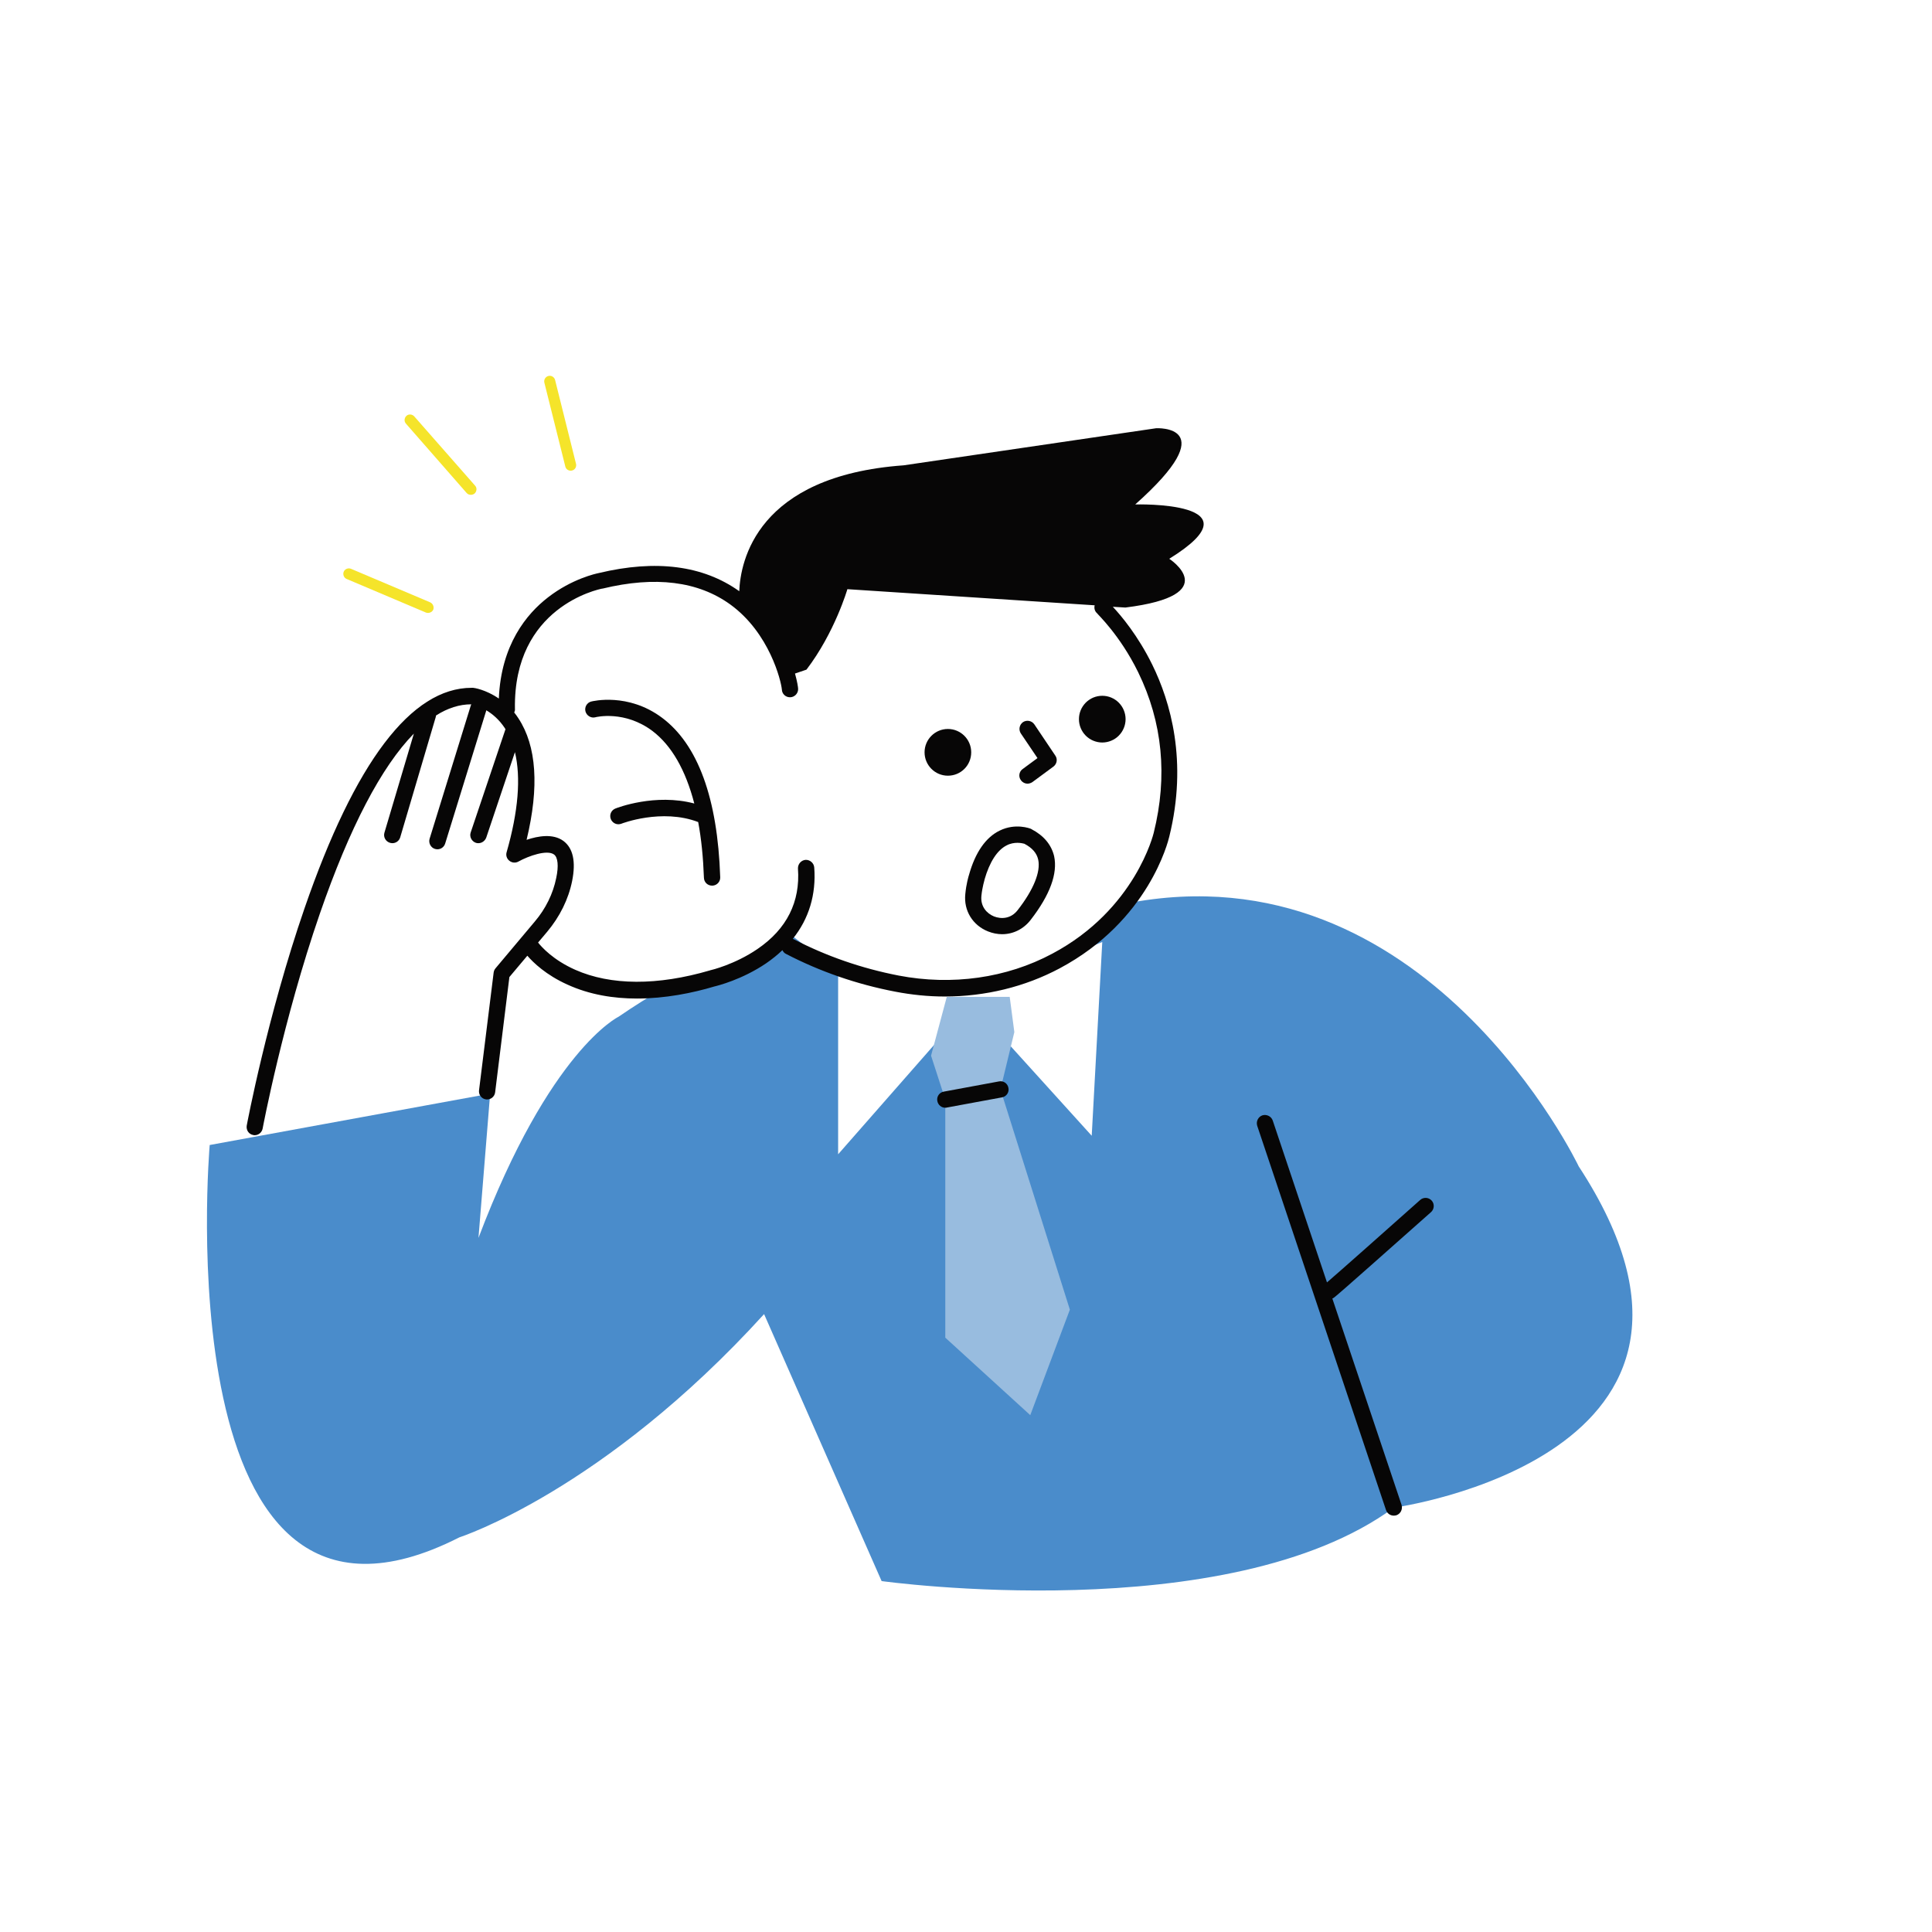 <svg xmlns="http://www.w3.org/2000/svg" xmlns:xlink="http://www.w3.org/1999/xlink" width="500" zoomAndPan="magnify" viewBox="0 0 375 375" height="500" preserveAspectRatio="xMidYMid meet" version="1.0"><rect x="-37.5" width="450" fill="#ffffff" y="-37.5" height="450" fill-opacity="1"/><rect x="-37.5" width="450" fill="#ffffff" y="-37.5" height="450" fill-opacity="1"/><rect x="-37.5" width="450" fill="#ffffff" y="-37.5" height="450" fill-opacity="1"/><path fill="#4a8ccb" d="M 95.137 212.277 L 40.703 222.246 C 40.703 222.246 31.543 327.723 89.172 298.395 C 89.172 298.395 117.051 289.434 148.309 255.066 L 171.121 306.887 C 171.121 306.887 238.379 316.242 270.535 292.637 C 270.535 292.637 343.289 282.738 306.426 226.387 C 306.426 226.387 276.68 163.875 218.477 175.391 C 218.477 175.391 167.602 164.703 120.07 197.344 C 120.07 197.344 106.703 203.75 92.871 240.277 " fill-opacity="1" fill-rule="nonzero"/><path fill="#ffffff" d="M 220.453 126.703 L 213.984 113.277 C 214.055 112.273 161.172 107.199 161.172 107.199 L 148.344 117.922 L 136.957 112.559 L 120.07 112.055 L 106.453 117.922 L 98.871 131.309 L 98.367 137.68 L 100.199 141.312 L 91.613 135.051 L 78.609 139.586 L 66.68 157.578 L 49.434 220.484 L 94.523 211.812 L 97.363 188.961 L 107.746 176.902 L 109.793 168.555 L 107.855 163.551 L 108.715 163.266 L 110.766 168.555 L 108.715 176.902 L 102.895 183.633 L 110.766 189.645 L 125.816 191.84 L 140.332 189.824 L 152.871 180.969 L 159.555 186.082 L 162.68 186.98 L 162.68 224.047 L 188.512 194.609 L 211.902 220.449 L 213.949 182.84 L 196.02 190.074 L 209.422 183.777 L 221.566 170.859 L 226.953 156.785 L 226.953 142.574 Z M 101.746 144.406 L 102.57 146.027 L 102.895 156.824 L 100.883 165.496 L 99.805 165.855 Z M 101.746 144.406 " fill-opacity="1" fill-rule="nonzero"/><path fill="#f5e42a" d="M 83.496 116.914 L 68.117 110.398 C 67.578 110.184 66.934 110.438 66.715 110.977 C 66.5 111.516 66.754 112.164 67.289 112.379 L 82.668 118.895 C 82.812 118.965 82.957 118.965 83.098 118.965 C 83.531 118.965 83.926 118.715 84.105 118.316 C 84.285 117.777 84.035 117.164 83.496 116.914 Z M 83.496 116.914 " fill-opacity="1" fill-rule="nonzero"/><path fill="#f5e42a" d="M 80.406 80.82 C 80.008 80.387 79.328 80.316 78.895 80.711 C 78.465 81.105 78.395 81.789 78.789 82.223 L 90.57 95.684 C 90.789 95.934 91.074 96.043 91.398 96.043 C 91.648 96.043 91.902 95.969 92.117 95.789 C 92.547 95.395 92.621 94.711 92.227 94.277 Z M 80.406 80.82 " fill-opacity="1" fill-rule="nonzero"/><path fill="#f5e42a" d="M 111.805 90.031 L 107.746 73.766 C 107.602 73.191 107.027 72.832 106.453 72.973 C 105.879 73.117 105.52 73.695 105.66 74.27 L 109.723 90.535 C 109.828 91.039 110.297 91.363 110.766 91.363 C 110.836 91.363 110.941 91.363 111.016 91.328 C 111.59 91.219 111.949 90.609 111.805 90.031 Z M 111.805 90.031 " fill-opacity="1" fill-rule="nonzero"/><path fill="#98bcdf" d="M 180.715 204.902 L 183.48 213.43 L 183.48 259.637 L 199.973 274.68 L 207.66 254.203 L 194.188 211.449 L 196.883 200.332 L 195.984 193.492 L 183.77 193.492 Z M 180.715 204.902 " fill-opacity="1" fill-rule="nonzero"/><path fill="#070606" d="M 128.477 139.297 C 121.902 134.402 115.039 136.094 114.75 136.168 C 113.926 136.383 113.422 137.246 113.637 138.074 C 113.852 138.902 114.715 139.441 115.543 139.227 C 115.758 139.152 121.289 137.859 126.645 141.887 C 130.344 144.695 133.074 149.445 134.762 155.961 C 127.184 153.945 119.816 156.785 119.457 156.93 C 118.633 157.254 118.238 158.156 118.559 158.98 C 118.812 159.594 119.387 159.988 120.031 159.988 C 120.211 159.988 120.43 159.953 120.609 159.883 C 120.68 159.848 128.441 156.859 135.52 159.559 C 136.129 162.832 136.488 166.43 136.633 170.391 C 136.668 171.254 137.352 171.902 138.211 171.902 C 138.25 171.902 138.25 171.902 138.285 171.902 C 139.148 171.867 139.828 171.145 139.793 170.281 C 139.289 154.914 135.445 144.48 128.477 139.297 Z M 128.477 139.297 " fill-opacity="1" fill-rule="nonzero"/><path fill="#070606" d="M 200.762 140.594 C 200.262 139.875 199.289 139.695 198.57 140.16 C 197.852 140.664 197.672 141.637 198.141 142.355 L 201.375 147.145 L 198.5 149.266 C 197.781 149.77 197.637 150.777 198.176 151.461 C 198.5 151.895 198.965 152.109 199.434 152.109 C 199.758 152.109 200.082 152 200.367 151.82 L 204.465 148.797 C 205.145 148.293 205.324 147.324 204.824 146.641 Z M 200.762 140.594 " fill-opacity="1" fill-rule="nonzero"/><path fill="#070606" d="M 183.984 141.492 C 181.504 141.492 179.457 143.508 179.457 146.027 C 179.457 148.512 181.469 150.562 183.984 150.562 C 186.5 150.562 188.512 148.547 188.512 146.027 C 188.512 143.508 186.465 141.492 183.984 141.492 Z M 183.984 141.492 " fill-opacity="1" fill-rule="nonzero"/><path fill="#070606" d="M 218.477 139.586 C 218.477 139.883 218.445 140.18 218.387 140.469 C 218.332 140.762 218.246 141.047 218.129 141.32 C 218.016 141.594 217.879 141.855 217.711 142.105 C 217.547 142.352 217.359 142.582 217.148 142.793 C 216.938 143.004 216.711 143.191 216.465 143.355 C 216.215 143.52 215.957 143.66 215.68 143.773 C 215.406 143.887 215.125 143.973 214.832 144.031 C 214.539 144.09 214.246 144.121 213.949 144.121 C 213.652 144.121 213.355 144.09 213.066 144.031 C 212.773 143.973 212.492 143.887 212.215 143.773 C 211.941 143.66 211.68 143.52 211.434 143.355 C 211.188 143.191 210.957 143.004 210.746 142.793 C 210.539 142.582 210.352 142.352 210.184 142.105 C 210.02 141.855 209.879 141.594 209.766 141.32 C 209.652 141.047 209.566 140.762 209.508 140.469 C 209.449 140.18 209.422 139.883 209.422 139.586 C 209.422 139.289 209.449 138.992 209.508 138.699 C 209.566 138.41 209.652 138.125 209.766 137.852 C 209.879 137.574 210.02 137.312 210.184 137.066 C 210.352 136.82 210.539 136.59 210.746 136.379 C 210.957 136.168 211.188 135.98 211.434 135.816 C 211.68 135.648 211.941 135.512 212.215 135.395 C 212.492 135.281 212.773 135.195 213.066 135.137 C 213.355 135.082 213.652 135.051 213.949 135.051 C 214.246 135.051 214.539 135.082 214.832 135.137 C 215.125 135.195 215.406 135.281 215.68 135.395 C 215.957 135.512 216.215 135.648 216.465 135.816 C 216.711 135.98 216.938 136.168 217.148 136.379 C 217.359 136.59 217.547 136.82 217.711 137.066 C 217.879 137.312 218.016 137.574 218.129 137.852 C 218.246 138.125 218.332 138.41 218.387 138.699 C 218.445 138.992 218.477 139.289 218.477 139.586 Z M 218.477 139.586 " fill-opacity="1" fill-rule="nonzero"/><path fill="#070606" d="M 200.188 160.926 C 200.152 160.891 200.117 160.891 200.043 160.852 C 199.938 160.816 197.133 159.703 194.043 161.215 C 191.312 162.543 189.301 165.461 188.082 169.812 C 188.008 170.031 187.543 171.578 187.363 173.559 C 187.039 176.758 188.801 179.602 191.781 180.789 C 192.68 181.148 193.613 181.328 194.512 181.328 C 196.633 181.328 198.645 180.359 200.043 178.559 C 203.816 173.699 205.324 169.527 204.605 166.18 C 204.066 163.949 202.594 162.184 200.188 160.926 Z M 197.531 176.652 C 196.199 178.379 194.297 178.414 192.93 177.875 C 191.602 177.336 190.273 176.004 190.488 173.879 C 190.668 172.152 191.098 170.785 191.098 170.75 C 191.098 170.75 191.098 170.715 191.098 170.715 C 192.07 167.332 193.543 165.027 195.375 164.094 C 196.129 163.695 196.883 163.59 197.492 163.59 C 198.141 163.59 198.645 163.73 198.824 163.77 C 200.332 164.559 201.23 165.566 201.516 166.863 C 202.02 169.203 200.621 172.691 197.531 176.652 Z M 197.531 176.652 " fill-opacity="1" fill-rule="nonzero"/><path fill="#070606" d="M 277.758 235.273 C 278.402 234.699 278.477 233.691 277.898 233.043 C 277.324 232.395 276.32 232.324 275.672 232.898 C 269.242 238.621 259.758 247.043 257.566 248.914 L 247.039 217.496 C 246.75 216.668 245.852 216.238 245.027 216.488 C 244.199 216.777 243.77 217.676 244.02 218.504 L 269.027 293.105 C 269.242 293.754 269.852 294.184 270.535 294.184 C 270.715 294.184 270.859 294.148 271.039 294.113 C 271.863 293.824 272.297 292.926 272.043 292.098 L 258.605 252.043 C 258.715 252.008 258.824 251.938 258.93 251.863 C 259.539 251.469 270.965 241.285 277.758 235.273 Z M 277.758 235.273 " fill-opacity="1" fill-rule="nonzero"/><path fill="#070606" d="M 220.344 97.914 C 237.84 82.367 224.402 83.121 224.402 83.121 L 175.398 90.32 C 146.871 92.371 143.711 108.961 143.492 114.754 C 136.488 109.754 127.328 108.566 116.227 111.227 C 115.688 111.336 111.016 112.344 106.379 115.941 C 102.176 119.18 97.254 125.191 96.824 135.59 C 94.273 133.828 91.973 133.504 91.828 133.504 C 91.758 133.504 91.723 133.504 91.648 133.504 C 91.613 133.504 91.578 133.504 91.543 133.504 C 79.828 133.504 68.906 147.898 59.098 176.328 C 51.914 197.129 47.926 218.254 47.891 218.469 C 47.746 219.332 48.285 220.16 49.148 220.305 C 49.254 220.34 49.328 220.34 49.434 220.34 C 50.188 220.34 50.836 219.801 50.98 219.043 C 51.016 218.828 54.969 197.918 62.082 177.336 C 67.867 160.602 74.047 148.797 80.332 142.391 L 74.621 161.609 C 74.367 162.438 74.836 163.336 75.699 163.59 C 75.844 163.625 75.984 163.66 76.164 163.66 C 76.848 163.66 77.457 163.23 77.676 162.543 L 84.574 139.191 C 84.609 139.082 84.609 138.973 84.645 138.867 C 86.906 137.426 89.207 136.707 91.469 136.707 C 91.434 136.777 91.398 136.887 91.363 136.996 L 83.387 162.797 C 83.137 163.625 83.602 164.523 84.43 164.777 C 84.574 164.812 84.75 164.848 84.895 164.848 C 85.578 164.848 86.188 164.418 86.406 163.734 L 94.379 137.93 C 94.379 137.895 94.379 137.895 94.379 137.859 C 95.531 138.543 96.859 139.621 97.973 141.312 C 98.008 141.383 98.047 141.457 98.117 141.527 L 91.363 161.574 C 91.074 162.402 91.543 163.301 92.367 163.59 C 92.547 163.66 92.691 163.66 92.871 163.66 C 93.52 163.66 94.129 163.23 94.379 162.582 L 99.949 145.992 C 101.137 150.922 100.598 157.543 98.332 165.422 C 98.152 166.035 98.367 166.684 98.871 167.078 C 99.375 167.477 100.059 167.547 100.633 167.223 C 102.645 166.109 106.199 164.883 107.531 165.855 C 108.285 166.395 108.465 168.086 107.961 170.426 C 107.352 173.449 105.914 176.398 103.793 178.883 L 96.176 187.953 C 95.996 188.168 95.855 188.457 95.816 188.777 L 92.98 211.629 C 92.871 212.496 93.48 213.285 94.344 213.395 C 95.207 213.504 95.996 212.891 96.105 212.027 L 98.871 189.645 L 102.355 185.504 C 103.508 186.836 105.984 189.246 110.152 191.117 C 114.5 193.098 119.137 193.816 123.625 193.816 C 129.121 193.816 134.441 192.738 138.645 191.477 C 139.254 191.336 144.031 190.148 148.703 186.98 C 149.852 186.188 150.93 185.324 151.863 184.426 C 152.008 184.711 152.223 185 152.547 185.145 C 159.121 188.562 166.273 191.047 173.781 192.484 C 176.98 193.098 180.176 193.422 183.375 193.422 C 191.242 193.422 198.93 191.551 205.684 187.953 C 222.965 178.738 226.738 163.301 226.953 162.402 C 230.582 147.754 227.172 136.168 223.648 129.004 C 220.848 123.32 217.613 119.504 215.996 117.777 L 218.441 117.922 C 237.805 115.512 226.953 108.457 226.953 108.457 C 245.168 97.191 220.344 97.914 220.344 97.914 Z M 220.918 130.48 C 225.66 140.195 226.668 150.668 223.938 161.645 C 223.902 161.789 220.379 176.543 204.246 185.109 C 195.375 189.859 184.773 191.336 174.43 189.355 C 167.207 187.953 160.379 185.578 154.059 182.301 C 153.984 182.266 153.949 182.266 153.879 182.23 C 157.004 178.344 158.441 173.629 158.043 168.375 C 157.973 167.512 157.219 166.863 156.355 166.898 C 155.492 166.973 154.848 167.727 154.883 168.59 C 155.352 175.031 152.727 180.32 147.016 184.207 C 142.598 187.23 137.961 188.312 137.926 188.312 C 137.891 188.312 137.852 188.312 137.816 188.348 C 127.613 191.336 118.559 191.297 111.66 188.238 C 107.352 186.332 105.086 183.777 104.441 182.949 L 106.199 180.863 C 108.645 177.945 110.332 174.562 111.051 171 C 111.805 167.223 111.23 164.633 109.363 163.23 C 107.352 161.754 104.441 162.258 102.211 163.012 C 104.691 152.719 104.152 144.805 100.633 139.441 C 100.379 139.047 100.094 138.648 99.805 138.289 C 99.914 138.074 99.984 137.82 99.949 137.57 C 99.625 117.812 116.152 114.395 116.871 114.25 C 116.906 114.25 116.906 114.25 116.941 114.25 C 127.184 111.77 135.52 112.812 141.77 117.344 C 149.352 122.852 151.613 132.172 151.758 133.828 C 151.793 134.691 152.477 135.34 153.34 135.34 C 154.199 135.34 154.918 134.621 154.918 133.754 C 154.918 133.395 154.738 132.281 154.309 130.734 L 156.535 129.977 C 162.031 122.781 164.477 114.359 164.477 114.359 L 212.477 117.488 C 212.332 118.031 212.477 118.641 212.941 119.035 C 212.941 119.145 217.363 123.211 220.918 130.48 Z M 220.918 130.48 " fill-opacity="1" fill-rule="nonzero"/><path fill="#070606" d="M 193.902 209.902 L 183.195 211.883 C 182.332 212.027 181.758 212.855 181.938 213.719 C 182.082 214.473 182.727 215.012 183.48 215.012 C 183.59 215.012 183.66 215.012 183.77 214.977 L 194.477 213 C 195.336 212.855 195.914 212.027 195.734 211.164 C 195.59 210.301 194.762 209.723 193.902 209.902 Z M 193.902 209.902 " fill-opacity="1" fill-rule="nonzero"/></svg>